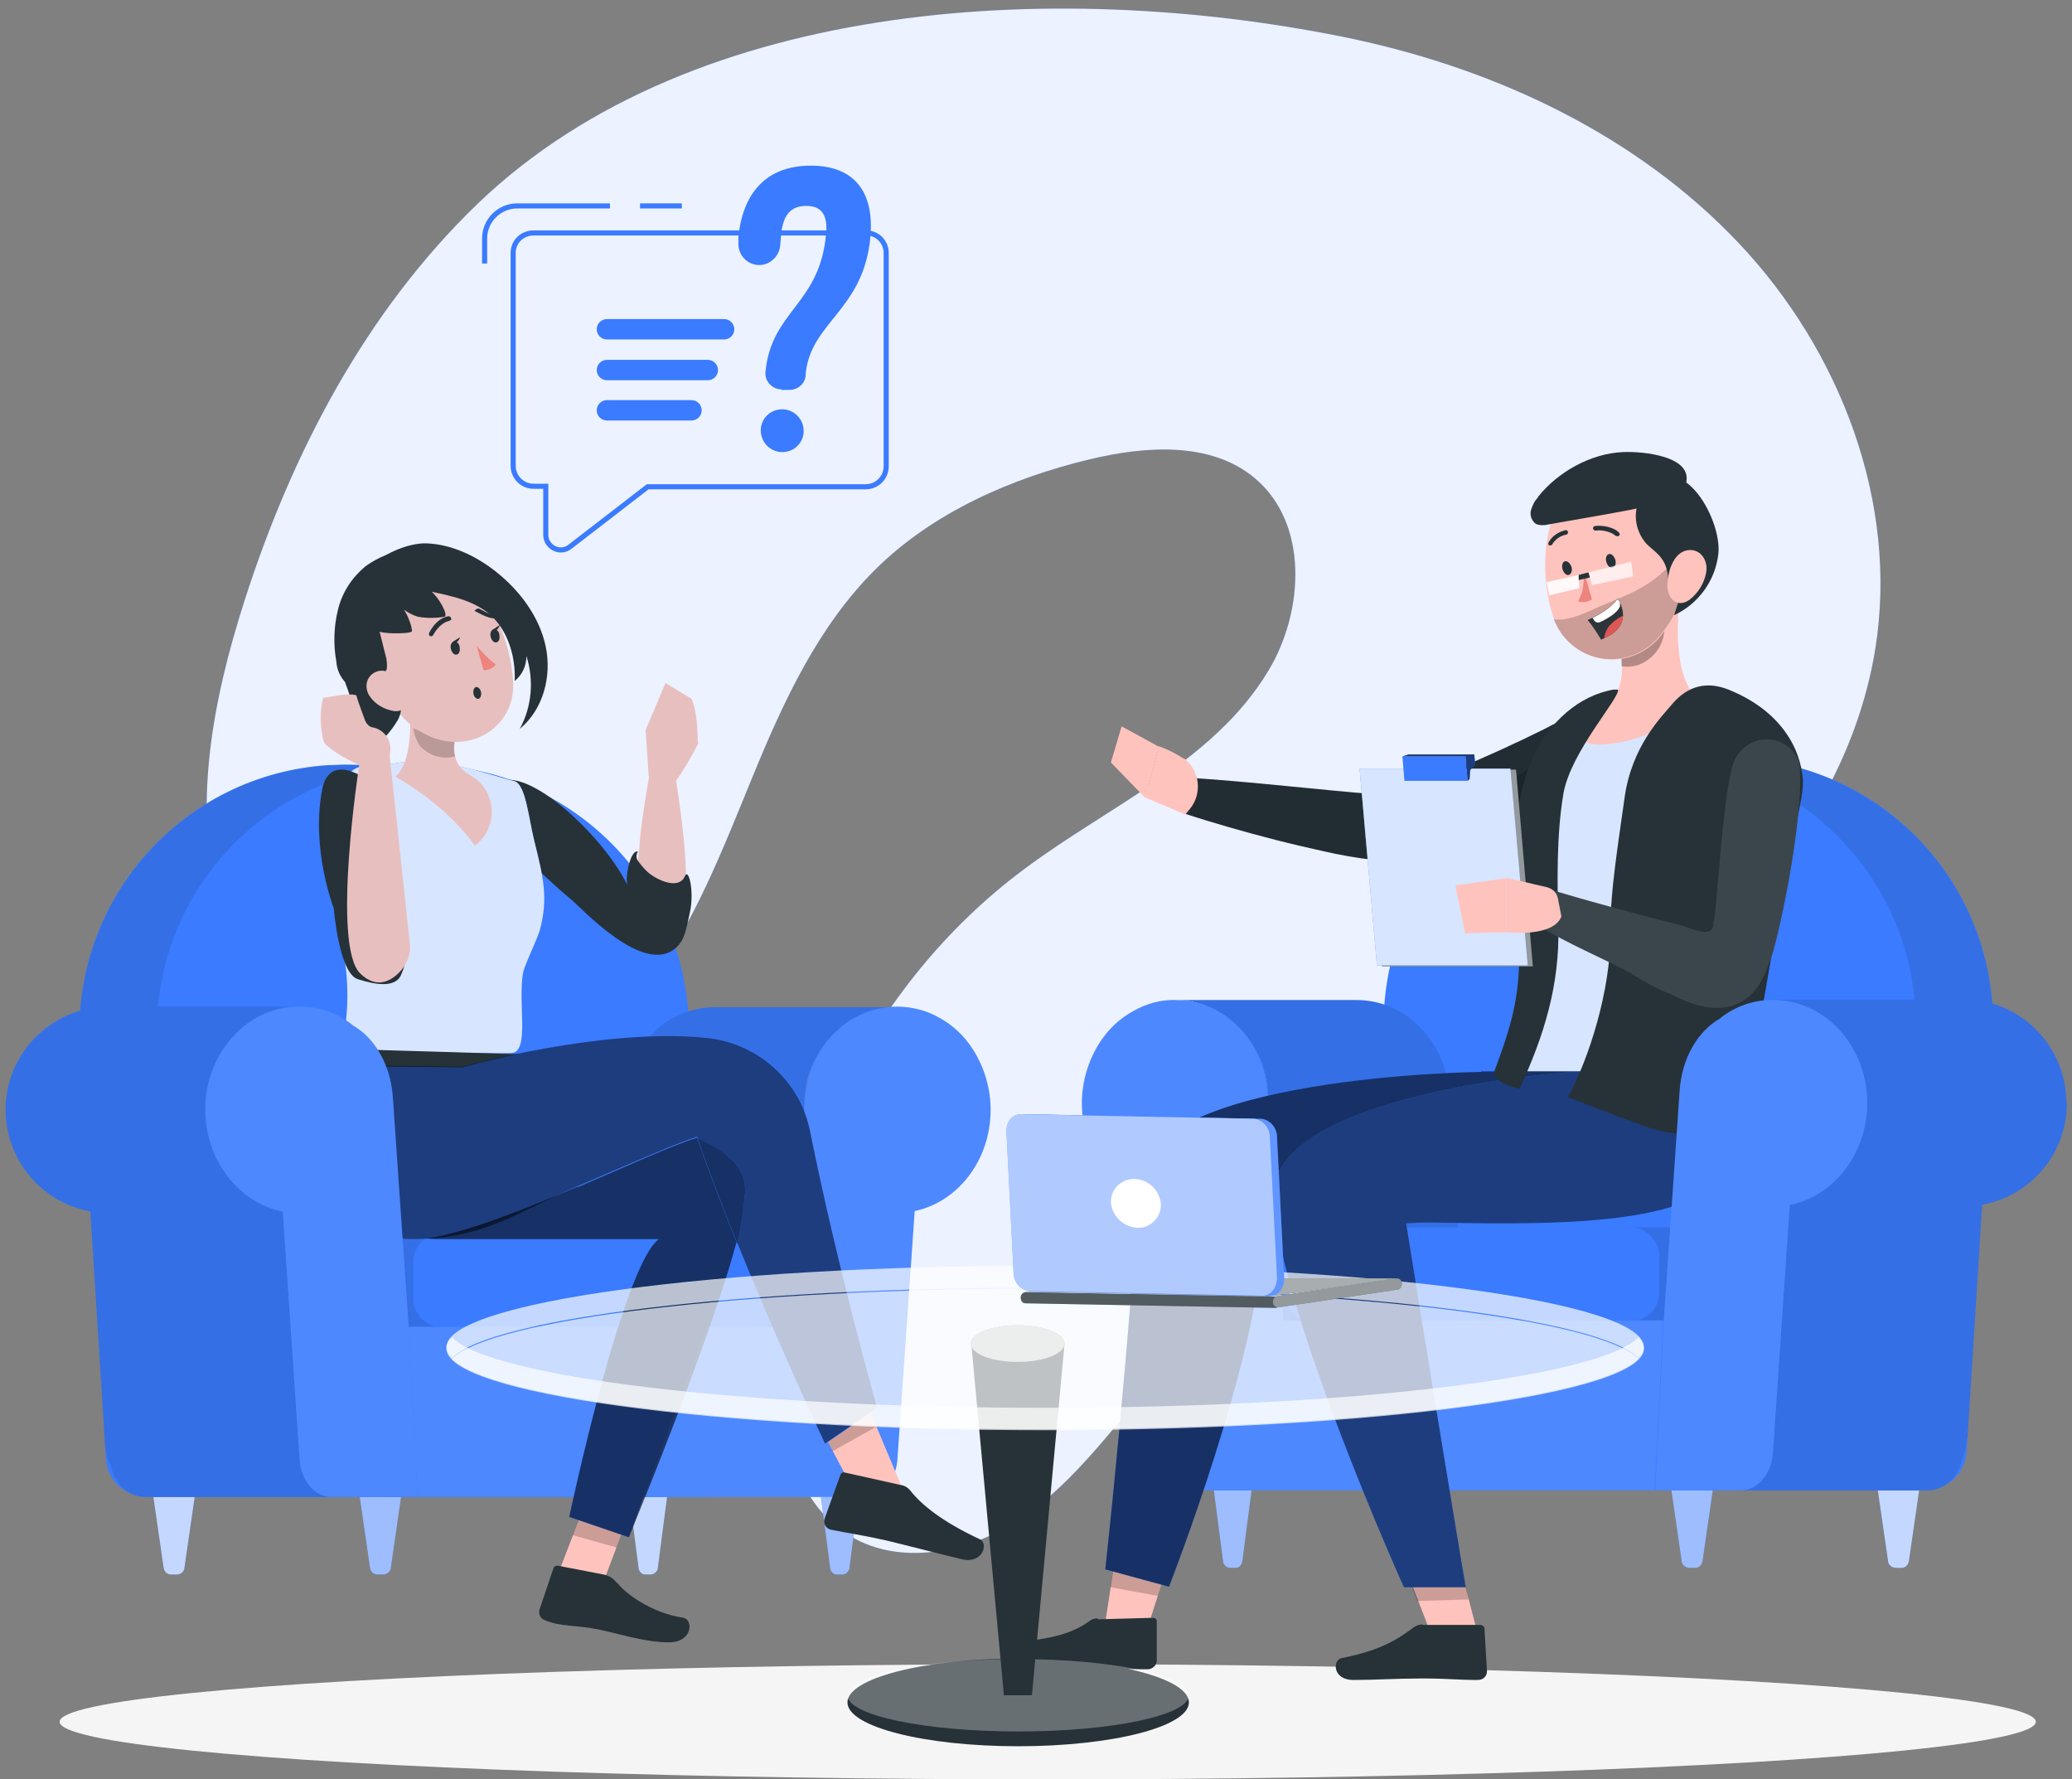 <?xml version="1.0" encoding="UTF-8"?>
<svg xmlns="http://www.w3.org/2000/svg" version="1.1" viewBox="0 0 406.6 349.1">
  <rect x="0" y="0" width="406.6" height="349.1" fill="#808080" stroke="none"/>
  <defs>
    <style>
      .cls-1 {
        fill: #e8bfbf;
      }

      .cls-2, .cls-3, .cls-4, .cls-5, .cls-6, .cls-7, .cls-8, .cls-9, .cls-10, .cls-11, .cls-12, .cls-13, .cls-14 {
        isolation: isolate;
      }

      .cls-2, .cls-11 {
        opacity: .3;
      }

      .cls-3, .cls-15, .cls-10 {
        opacity: .1;
      }

      .cls-4, .cls-14 {
        opacity: .5;
      }

      .cls-5, .cls-13 {
        opacity: .6;
      }

      .cls-6, .cls-16, .cls-12 {
        opacity: .2;
      }

      .cls-17 {
        fill: #ed847e;
      }

      .cls-18 {
        fill: none;
        stroke: #3a7bff;
        stroke-miterlimit: 10;
      }

      .cls-19 {
        fill: #263238;
      }

      .cls-20, .cls-7, .cls-8, .cls-9, .cls-10, .cls-11, .cls-12, .cls-13, .cls-14 {
        fill: #fff;
      }

      .cls-21 {
        fill: #3a7bff;
      }

      .cls-22 {
        fill: #ffc3bd;
      }

      .cls-23, .cls-9 {
        opacity: .8;
      }

      .cls-24 {
        fill: #f5f5f5;
      }

      .cls-25 {
        fill: #de5753;
      }

      .cls-26 {
        fill: #2e353a;
      }

      .cls-7 {
        opacity: .7;
      }

      .cls-8 {
        opacity: .9;
      }
    </style>
  </defs>
  <!-- Generator: Adobe Illustrator 28.6.0, SVG Export Plug-In . SVG Version: 1.2.0 Build 709)  -->
  <g>
    <g id="Layer_1">
      <g id="freepik--background-simple--inject-143">
        <path class="cls-21" d="M93.7,40c-21.9,21.1-36.4,48.8-45.7,77.8-6.3,19.6-10.4,40.9-4.8,60.8s22.9,37.6,43.5,37.8c15.8.2,30.2-9.7,39.8-22.2s15.3-27.5,21.3-42.1,12.8-29.3,24-40.4,26.6-17.9,42.1-21.6c10.9-2.6,23.6-3.5,32.2,3.6,10.7,8.8,9.9,26.1,2.8,37.9-10.7,17.8-31.3,26.5-47.9,38.9-30.4,22.6-48.9,60.5-48.2,98.4.2,11.9,3.1,25.1,13,31.8,10.3,7,24.7,4,35-3.1s17.5-17.5,25.8-26.8c23-25.5,54.1-42.1,81.9-62.4s54-47.1,59.5-81.1c4.6-28.6-6.8-58.4-26.7-79.5s-47.2-34-75.5-40.1C210.4-4,136.7-1.3,93.7,40Z"/>
        <path class="cls-8" d="M93.7,40c-21.9,21.1-36.4,48.8-45.7,77.8-6.3,19.6-10.4,40.9-4.8,60.8s22.9,37.6,43.5,37.8c15.8.2,30.2-9.7,39.8-22.2s15.3-27.5,21.3-42.1,12.8-29.3,24-40.4,26.6-17.9,42.1-21.6c10.9-2.6,23.6-3.5,32.2,3.6,10.7,8.8,9.9,26.1,2.8,37.9-10.7,17.8-31.3,26.5-47.9,38.9-30.4,22.6-48.9,60.5-48.2,98.4.2,11.9,3.1,25.1,13,31.8,10.3,7,24.7,4,35-3.1s17.5-17.5,25.8-26.8c23-25.5,54.1-42.1,81.9-62.4s54-47.1,59.5-81.1c4.6-28.6-6.8-58.4-26.7-79.5s-47.2-34-75.5-40.1C210.4-4,136.7-1.3,93.7,40Z"/>
      </g>
      <g id="freepik--Shadow--inject-143">
        <ellipse id="freepik--path--inject-143" class="cls-24" cx="205.6" cy="337.8" rx="193.9" ry="11.3"/>
      </g>
      <g id="freepik--character-2--inject-143">
        <path class="cls-21" d="M385.9,285l5.1-80.9c1.8-28.8-20-53.5-48.8-55.3-1.1,0-2.2-.1-3.3-.1h0c-27.7,0-50.5,21.6-52.1,49.2l-5.3,94.4h96.5c4.2,0,7.6-3.2,7.9-7.4Z"/>
        <path class="cls-3" d="M386.1,282.1l4.9-77.9c1.8-28.8-20-53.5-48.8-55.3-1.1,0-2.2-.1-3.3-.1h0c-27.7,0-50.5,21.6-52.1,49.2l-5.3,94.4h93.6c5.8,0,10.6-4.5,10.9-10.3Z"/>
        <path class="cls-21" d="M370.3,292.4l5.5-88.2c1.8-28.8-20.1-53.5-48.8-55.3-1.1,0-2.2-.1-3.3-.1h0c-27.7,0-50.5,21.6-52.1,49.2l-5.3,94.4h103.9Z"/>
        <path class="cls-21" d="M371.9,307.6h1.3c.7,0,1.3-.6,1.4-1.4l2-13.8h-8.1l2,13.8c0,.7.6,1.3,1.4,1.4Z"/>
        <path class="cls-7" d="M371.9,307.6h1.3c.7,0,1.3-.6,1.4-1.4l2-13.8h-8.1l2,13.8c0,.7.6,1.3,1.4,1.4Z"/>
        <path class="cls-21" d="M241.3,307.6h1.2c.7,0,1.2-.6,1.3-1.4l1.8-13.8h-7.4l1.8,13.8c0,.7.6,1.3,1.3,1.4Z"/>
        <path class="cls-14" d="M241.3,307.6h1.2c.7,0,1.2-.6,1.3-1.4l1.8-13.8h-7.4l1.8,13.8c0,.7.6,1.3,1.3,1.4Z"/>
        <path class="cls-21" d="M278.9,307.6h1.2c.7,0,1.2-.6,1.3-1.4l1.8-13.8h-7.4l1.8,13.8c0,.7.6,1.3,1.3,1.4Z"/>
        <path class="cls-7" d="M278.9,307.6h1.2c.7,0,1.2-.6,1.3-1.4l1.8-13.8h-7.4l1.8,13.8c0,.7.6,1.3,1.3,1.4Z"/>
        <path class="cls-21" d="M331.4,307.6h1.3c.7,0,1.3-.6,1.4-1.4l2-13.8h-8.1l2,13.8c0,.7.6,1.3,1.4,1.4Z"/>
        <path class="cls-14" d="M331.4,307.6h1.3c.7,0,1.3-.6,1.4-1.4l2-13.8h-8.1l2,13.8c0,.7.6,1.3,1.4,1.4Z"/>
        <path class="cls-21" d="M287.4,259.1h-35.6l-2.4-34.3-.5-7.4h0l-.2-3.4c0-.9-.2-1.8-.4-2.6,0-.2,0-.4-.1-.6,0-.1,0-.3-.1-.4-1-3.5-2.8-6.7-5.4-9.2-3-2.9-6.9-4.7-11.1-5h34.6c4.5,0,8.9,1.8,12.1,5,2.6,2.5,4.5,5.7,5.4,9.2,0,.1,0,.3.1.4.2,1.1.4,2.2.5,3.2l.2,3.4h0l2.9,41.6Z"/>
        <path class="cls-3" d="M287.4,259.1h-35.6l-2.4-34.3-.5-7.4h0l-.2-3.4c0-.9-.2-1.8-.4-2.6,0-.2,0-.4-.1-.6,0-.1,0-.3-.1-.4-1-3.5-2.8-6.7-5.4-9.2-3-2.9-6.9-4.7-11.1-5h34.6c4.5,0,8.9,1.8,12.1,5,2.6,2.5,4.5,5.7,5.4,9.2,0,.1,0,.3.1.4.2,1.1.4,2.2.5,3.2l.2,3.4h0l2.9,41.6Z"/>
        <g class="cls-15">
          <path d="M315.6,240.8h14.3c3.5,0,6.3,2.2,6.3,4.9v8.4c0,2.7-2.8,4.9-6.3,4.9h-14.3v-18.3Z"/>
        </g>
        <rect class="cls-21" x="251.9" y="240.8" width="73.7" height="18.3" rx="5.4" ry="5.4"/>
        <path class="cls-21" d="M405.6,216.4c0,9.9-7.1,18.3-16.8,20l-3.6,48.7c-.3,4.1-3.3,7.3-6.9,7.3h-39.2c3.6,0,6.6-3.2,6.9-7.3l2-26,1.7-22.8c6.2-1.1,11.6-5,14.5-10.7.2-.4.4-.7.5-1.1,1.2-2.6,1.7-5.4,1.7-8.2,0-1.4-.1-2.8-.4-4.1-.1-.5-.2-1.1-.4-1.6-.7-2.4-1.9-4.6-3.4-6.6h0c-3.8-5-9.8-7.9-16.1-7.9h39.2c3.1,0,6.2.7,9,2.1,2.7,1.4,5.1,3.3,7,5.8h0c2.7,3.5,4.2,7.9,4.2,12.4Z"/>
        <path class="cls-3" d="M405.6,216.4c0,9.9-7.1,18.3-16.8,20l-3.6,48.7c-.3,4.1-3.3,7.3-6.9,7.3h-39.2c3.6,0,6.6-3.2,6.9-7.3l2-26,1.7-22.8c6.2-1.1,11.6-5,14.5-10.7.2-.4.4-.7.5-1.1,1.2-2.6,1.7-5.4,1.7-8.2,0-1.4-.1-2.8-.4-4.1-.1-.5-.2-1.1-.4-1.6-.7-2.4-1.9-4.6-3.4-6.6h0c-3.8-5-9.8-7.9-16.1-7.9h39.2c3.1,0,6.2.7,9,2.1,2.7,1.4,5.1,3.3,7,5.8h0c2.7,3.5,4.2,7.9,4.2,12.4Z"/>
        <path class="cls-21" d="M366.4,216.4c0,10-6.6,18.3-15.2,20l-3.3,48.7c-.3,4.1-3,7.3-6.3,7.3h-104.7c-3.3,0-6-3.2-6.3-7.3l-3.4-48.8c-8.5-1.8-14.9-10-14.9-19.9,0-4.1,1.2-8.2,3.4-11.7,1.7-2.7,4-4.9,6.8-6.4,2.5-1.4,5.3-2.2,8.2-2.1,4.5,0,8.9,1.8,12.1,5,2.6,2.5,4.5,5.7,5.4,9.2,0,.1,0,.3.1.4.2,1.1.4,2.1.5,3.2l.2,3.4h0l2.9,41.7h74.6l3.1-45c.4-6.4,3.5-11.7,7.8-14.2,2.7-2.2,6-3.5,9.5-3.7.4,0,.7,0,1.1,0,2.8,0,5.5.7,8,2,0,0,.2,0,.2.1,2.5,1.4,4.7,3.4,6.4,5.8h0c2.5,3.6,3.8,7.9,3.8,12.3Z"/>
        <path class="cls-10" d="M324.8,292.4h-88c-3.3,0-6-3.2-6.3-7.3l-3.4-48.8c-8.5-1.8-14.9-10-14.9-19.9,0-4.1,1.2-8.2,3.4-11.7,1.7-2.7,4-4.9,6.8-6.4,2.5-1.4,5.3-2.2,8.2-2.1,4.5,0,8.9,1.8,12.1,5,2.6,2.5,4.5,5.7,5.4,9.2,0,.1,0,.3.1.4.2,1.1.4,2.1.5,3.2l.2,3.4h0l2.9,41.7h74.6l-1.7,33.3Z"/>
        <path class="cls-19" d="M313.4,153.8c-1.7,1-3.3,1.8-5,2.7s-3.3,1.6-5,2.4c-3.4,1.5-6.8,3-10.3,4.3-3.5,1.3-7.1,2.4-10.8,3.4-3.8,1-7.7,1.7-11.6,2.1h-.8c0,0-.4,0-.4,0-3.5-.4-6.7-1-9.8-1.7s-6.2-1.4-9.3-2.2-6.1-1.6-9.2-2.5-6.1-1.8-9.1-2.8l1.4-6.9c6.3.4,12.6,1,18.8,1.6l9.3.9c3.1.3,6.2.6,8.9.7h-1.2c3.1-.6,6.2-1.3,9.3-2.3,3.1-1,6.3-2.1,9.4-3.5s6.2-2.7,9.3-4.2c1.6-.7,3.1-1.5,4.6-2.2s3.1-1.6,4.5-2.3l7,12.5Z"/>
        <path class="cls-3" d="M313.4,153.8c-1.7,1-3.3,1.8-5,2.7s-3.3,1.6-5,2.4c-3.4,1.5-6.8,3-10.3,4.3-3.5,1.3-7.1,2.4-10.8,3.4-3.8,1-7.7,1.7-11.6,2.1h-.8c0,0-.4,0-.4,0-3.5-.4-6.7-1-9.8-1.7s-6.2-1.4-9.3-2.2-6.1-1.6-9.2-2.5-6.1-1.8-9.1-2.8l1.4-6.9c6.3.4,12.6,1,18.8,1.6l9.3.9c3.1.3,6.2.6,8.9.7h-1.2c3.1-.6,6.2-1.3,9.3-2.3,3.1-1,6.3-2.1,9.4-3.5s6.2-2.7,9.3-4.2c1.6-.7,3.1-1.5,4.6-2.2s3.1-1.6,4.5-2.3l7,12.5Z"/>
        <path class="cls-22" d="M232.2,148.8c-1.5-1-3.1-1.8-4.8-2.4l-2.6,10.1,7.8,3.3.9-1.1c2.4-2.9,2-7.3-.9-9.7,0,0-.2-.2-.3-.2Z"/>
        <polygon class="cls-22" points="224.8 156.6 227.4 146.5 220.1 142.5 218 149.6 224.8 156.6"/>
        <path class="cls-6" d="M289,164.1h.4c3.8-.4,15-2.3,23.2-10.3-1.2-2.3-2.9-4.1-4.9-4.6-5.6-1.1-12.5,2.9-18.7,14.9Z"/>
        <path class="cls-21" d="M295.6,216.4c9.6-25.9,3.3-49.7,4.5-62.8.6-6.7,5.6-12.1,12.1-13.4,6.5-1.3,14.6-2.7,22.3-3.7,8.3-1.1,15.9,4.6,17,12.9.1.8.2,1.5.1,2.3-.7,39-13.2,64.8-13.2,64.8h-20.2c0,0-22.7,0-22.7,0Z"/>
        <path class="cls-9" d="M295.6,216.4c9.6-25.9,3.3-49.7,4.5-62.8.6-6.7,5.6-12.1,12.1-13.4,6.5-1.3,14.6-2.7,22.3-3.7,8.3-1.1,15.9,4.6,17,12.9.1.8.2,1.5.1,2.3-.7,39-13.2,64.8-13.2,64.8h-20.2c0,0-22.7,0-22.7,0Z"/>
        <g id="freepik--character-2--inject-102--inject-143">
          <polygon class="cls-22" points="219 304.7 216.4 321.5 224.5 321.5 229.9 304.7 219 304.7"/>
          <path class="cls-19" d="M215.4,317.7l10.9-.3c.3,0,.6.2.7.5,0,0,0,0,0,0v8c-.1.9-.9,1.6-1.8,1.6-3.8,0-5.6-.1-10.4,0-5.1,0-10.2-.4-15.2-1-3.9-.7-2.8-4.3-1.1-4.4,7.9-.3,12.3-1.9,15.2-4,.5-.4,1.1-.6,1.7-.6Z"/>
          <polygon class="cls-6" points="217.9 311.4 219 304.7 229.9 304.7 227.2 313.1 217.9 311.4"/>
          <path class="cls-21" d="M290.6,210.3s-66.1.7-67.2,21.6c-1.5,30.1-6.5,76-6.5,76l12.5,3.4s17.8-45.5,18.5-69.1c18.6-3.7,66.4,0,72.1-12.2,2.7-6.2,3.5-13.1,2.1-19.8h-31.4Z"/>
          <path class="cls-5" d="M290.6,210.3s-66.1.7-67.2,21.6c-1.5,30.1-6.5,76-6.5,76l12.5,3.4s17.8-45.5,18.5-69.1c18.6-3.7,66.4,0,72.1-12.2,2.7-6.2,3.5-13.1,2.1-19.8h-31.4Z"/>
          <polygon class="cls-22" points="277.2 311.2 281.6 322.6 290.5 322.6 287.4 310.6 277.2 311.2"/>
          <polygon class="cls-6" points="288.2 313.8 286.5 305 275.2 306.4 278.1 314.1 288.2 313.8"/>
          <path class="cls-19" d="M279.1,318.8h11.4c.4,0,.7.3.8.6h0l.5,8.5c0,1-.8,1.7-1.8,1.7-4,0-5.9-.3-10.9-.3s-9.3.3-13.5.3-4.1-4-2.3-4.3c8.1-1.6,11.2-3.9,14.1-6,.5-.4,1.1-.6,1.8-.6Z"/>
          <path class="cls-21" d="M308.4,210.3s-60,4.1-58.5,25c1.6,22.9,25.6,76.1,25.6,76.1h12.1s-8-48.2-11.7-71.6c16.9,0,56.1,2.5,61.8-9.7,2.7-6.2,3.5-13.1,2.1-19.8h-31.4Z"/>
          <path class="cls-4" d="M308.4,210.3s-60,4.1-58.5,25c1.6,22.9,25.6,76.1,25.6,76.1h12.1s-8-48.2-11.7-71.6c16.9,0,56.1,2.5,61.8-9.7,2.7-6.2,3.5-13.1,2.1-19.8h-31.4Z"/>
        </g>
        <path class="cls-22" d="M317.5,125.5c1.4,5.3,1.8,12-5.6,14.8-2.1,3.3-3.1,6.8,4.9,5.5,6.3-.8,12.1-4.1,16.1-9.1-4.8-4.2-3.9-17-2.7-24.2l-12.6,13Z"/>
        <path class="cls-19" d="M316.6,135.3c-6.9,1.2-12.5,6.5-15.5,12.7s-3.8,13.4-3.7,20.3.9,13.9.7,20.8c-.2,8-2.1,13.7-4.9,21.2,0,1.8,2.7,2.8,5,3.3,4.8-10.4,7.9-20.4,7.6-31.9-.2-8.3-.4-17.8,1-26s11.2-18.9,10.7-20.4h-.9Z"/>
        <path class="cls-2" d="M323.3,129.5c-1.5,1.1-3.3,1.5-5.1,1.2,0-1.3,0-2.6-.3-3.9l8.3-6.8c.2.9.3,1.8.4,2.7.2,2.7-1.1,5.3-3.3,6.8Z"/>
        <path class="cls-22" d="M310.9,94c-8.8,4.9-8.8,18.9-6.1,27,2.1,6.4,8.9,9.9,15.3,7.8,2.4-.8,4.5-2.3,6-4.3,4.3-5.4,3.7-10.9,3.5-20.3s-9.8-15.2-18.5-10.3Z"/>
        <path class="cls-6" d="M313.7,119.1c-2.8,1.2-5.9,2.8-8.8,2.4,2.4,6.3,9.4,9.4,15.6,7,2.1-.8,4-2.2,5.4-4,3.5-4.4,4.6-7.4,3.6-15.5-5.5,6.4-9.8,7.5-15.9,10.1Z"/>
        <path class="cls-19" d="M322.2,97.1c-1.9,3-1.5,6.9.9,9.6.8.8,1.8,1.5,2.5,2.3,1.2,1.3,1.8,3.1,1.7,4.9.4-2.4,2.4-4.1,4.8-4.2-1.2,3.7-2.4,7.3-3.6,11,4.8-2.2,8.1-6.8,8.7-12,.8-7.1-8-22.3-15-11.5Z"/>
        <path class="cls-19" d="M301.8,97.6c-.7.7-1.1,1.6-1.4,2.6-.2,1,.2,2,1,2.6.8.3,1.6.3,2.4.1l8-1.4c4.6-.8,9.2-1.6,13.7-2.7,2-.5,4.3-1.2,5.1-3.2,2.6-6.2-8.5-7.1-12.2-6.9-6.3.3-12.7,3.9-16.6,8.8Z"/>
        <path class="cls-22" d="M330.9,108c-2.6.6-3.7,4.4-3.7,6.8,0,2.8,2,4.5,4.3,2.9,1.7-1.3,2.9-3.2,3.3-5.3.5-2.6-1.3-5-3.9-4.4Z"/>
        <path class="cls-17" d="M312.4,117.6c-.8.5-1.8.7-2.7.4,1-2.3.9-1.8,1.2-5.6l1.5,5.2Z"/>
        <path class="cls-19" d="M317,105.1c-.8-.8-2.8-1.2-3.9-1h0c-.2,0-.4-.1-.5-.4,0-.2.1-.5.4-.5,1.4-.2,3.7.2,4.7,1.3h0c.2.2.2.5,0,.6,0,0-.1.1-.2.1-.2,0-.3,0-.5-.1Z"/>
        <path class="cls-19" d="M304,107h0c-.2-.1-.2-.4-.1-.6.7-1.3,2-2.1,3.4-2.4h0c.2,0,.4.2.4.4,0,0,0,0,0,0,0,.3-.2.5-.4.5-1.1.2-2.1.9-2.7,1.9,0,.1-.2.2-.4.2,0,0-.2,0-.2,0Z"/>
        <path class="cls-26" d="M311.6,121.7c1,1.2,1.8,2.5,2.6,3.8l.6-.3c2.8-1.2,3.6-2.9,3.7-4.4,0-1.2-.4-2.4-1.1-3.4-1,1.7-3.5,3.1-4.9,3.8-.6.3-.9.4-.9.4Z"/>
        <path class="cls-20" d="M312.5,121.2l.4.6c.2.3.6.4,1,.3,2.1-1,3.5-2,4-3.1,0-.2,0-.5,0-.7-.1-.3-.3-.5-.5-.8-1.1,1.7-3.6,3.1-5,3.8Z"/>
        <path class="cls-25" d="M314.8,125.2c2.8-1.2,3.6-2.9,3.7-4.4-1.1.5-2,1.2-2.8,2.1-.5.7-.8,1.5-.9,2.3Z"/>
        <path class="cls-19" d="M307.2,110.1c-.5,0-.8.8-.6,1.5s.7,1.3,1.2,1.2.8-.8.6-1.5-.7-1.2-1.2-1.2Z"/>
        <path class="cls-19" d="M315.8,108.7c-.5,0-.8.8-.6,1.5s.7,1.3,1.2,1.2.8-.8.6-1.5-.7-1.3-1.2-1.2Z"/>
        <polygon class="cls-8" points="303.5 114.2 309.8 112.8 309.9 115.4 304 116.8 303.5 114.2"/>
        <g class="cls-23">
          <polygon class="cls-8" points="311.7 112.3 312.4 114.8 320.5 113.1 320.1 110.2 311.7 112.3"/>
        </g>
        <polygon class="cls-19" points="309.8 113.8 309.8 112.8 311.7 112.3 312 113.3 309.8 113.8"/>
        <path class="cls-19" d="M307.5,215.2s11.4,4.4,14,5.3c3,1.2,6.2,1.9,9.4,2.1,3.3.2,6.5-1,8.9-3.3,2.7-2.9,3.6-7.3,4.3-11.4,2.1-12.1,4.2-24.3,6.3-36.4,1-6,3.6-15,3.4-18.4-.4-6.3-4.4-13.7-14.6-17.8-4-1.6-7.9-1-11.2,3-2,2.4-7.8,8.1-9.2,18.2-1.1,8.1-2.9,18.6-2.8,26.8.1,10.8-4.2,24.5-8.3,31.9Z"/>
        <path class="cls-19" d="M353.1,149.8c1.2,10.5-4.7,37.1-5.8,38.7-4.8,15.4-17.9,7.1-19.8,6.4-3.3-1.2-6.7-3.6-9.8-5.2-6.1-3-11.9-5.5-17.6-9.2l3.2-6.3c6.2,2.1,23.9,6.7,26.8,7.4,1.3.3,6.2,2.9,6.1-.5.7-1.1,1.6-23.1,3.8-30.9.2-.9.7-1.7,1.2-2.4l.2-.2c2.3-2.9,6.6-3.4,9.5-1.1,1.1.9,1.9,2,2.3,3.4h0Z"/>
        <path class="cls-10" d="M353.1,149.8c1.2,10.5-4.7,37.1-5.8,38.7-4.8,15.4-17.9,7.1-19.8,6.4-3.3-1.2-6.7-3.6-9.8-5.2-6.1-3-11.9-5.5-17.6-9.2l3.2-6.3c6.2,2.1,23.9,6.7,26.8,7.4,1.3.3,6.2,2.9,6.1-.5.7-1.1,1.6-23.1,3.8-30.9.2-.9.7-1.7,1.2-2.4l.2-.2c2.3-2.9,6.6-3.4,9.5-1.1,1.1.9,1.9,2,2.3,3.4h0Z"/>
        <polygon class="cls-19" points="300.8 189.6 271.2 189.6 267.9 151 297.5 151 300.8 189.6"/>
        <polygon class="cls-14" points="300.8 189.6 271.2 189.6 267.9 151 297.5 151 300.8 189.6"/>
        <polygon class="cls-21" points="299.8 189.4 270.2 189.4 266.8 150.8 296.4 150.8 299.8 189.4"/>
        <polygon class="cls-9" points="299.8 189.4 270.2 189.4 266.8 150.8 296.4 150.8 299.8 189.4"/>
        <polygon class="cls-21" points="288 153.2 275.6 153.2 275.2 148.4 287.6 148.4 288 153.2"/>
        <polygon class="cls-21" points="275.2 148.4 276.4 148 289.3 148 289.5 150 288.5 151.1 288.4 152.8 288 153.2 287.6 148.4 275.2 148.4"/>
        <polygon class="cls-4" points="275.2 148.4 276.4 148 289.3 148 289.5 150 288.5 151.1 288.4 152.8 288 153.2 287.6 148.4 275.2 148.4"/>
        <path class="cls-22" d="M305.7,176.2l.7,3.6c-1.6,4.2-10.8,3.1-10.8,3.1v-10.7l8.1,1.9c1,.3,1.8,1.1,2,2.1Z"/>
        <polygon class="cls-22" points="295.6 172.3 295.6 182.9 287.5 183.1 285.6 173.7 295.6 172.3"/>
        <path class="cls-21" d="M326.5,259.1l3.1-45c.4-6.4,3.5-11.7,7.8-14.2,2.7-2.2,6-3.5,9.5-3.7.4,0,.7,0,1.1,0,2.8,0,5.5.7,8,2,0,0,.2,0,.2.1,2.5,1.4,4.7,3.4,6.4,5.8h0c2.5,3.6,3.8,7.9,3.8,12.3,0,10-6.6,18.3-15.2,20l-3.3,48.7c-.3,4.1-3,7.3-6.3,7.3h-16.8l1.7-33.3Z"/>
        <path class="cls-10" d="M326.5,259.1l3.1-45c.4-6.4,3.5-11.7,7.8-14.2,2.7-2.2,6-3.5,9.5-3.7.4,0,.7,0,1.1,0,2.8,0,5.5.7,8,2,0,0,.2,0,.2.1,2.5,1.4,4.7,3.4,6.4,5.8h0c2.5,3.6,3.8,7.9,3.8,12.3,0,10-6.6,18.3-15.2,20l-3.3,48.7c-.3,4.1-3,7.3-6.3,7.3h-16.8l1.7-33.3Z"/>
      </g>
      <g id="freepik--text-balloon--inject-143">
        <path class="cls-18" d="M173.9,49.7v41.8c0,2.2-1.8,4-4,4h-42.8l-15.3,11.8c-1.3,1-3.1.7-4.1-.6-.4-.5-.6-1.1-.6-1.8v-9.5h-2.4c-2.2,0-4-1.8-4-4v-41.8c0-2.2,1.8-3.9,4-3.9,0,0,0,0,0,0h65.3c2.2,0,3.9,1.8,3.9,3.9h0Z"/>
        <rect class="cls-21" x="125.6" y="39.9" width="8.2" height="1"/>
        <path class="cls-21" d="M95.6,51.7h-1v-4.9c0-3.8,3.1-6.9,6.9-6.9h18.2v1h-18.2c-3.2,0-5.9,2.6-5.9,5.9v4.9Z"/>
        <path class="cls-21" d="M153.4,76.4c-1.7,0-3.2-1.4-3.2-3.1,0,0,0-.2,0-.2h0c1.1-12.2,10.7-13.3,11.9-27.2.4-4-1.1-5.5-3.9-5.5s-4.5,1.5-4.9,5.5l-.2,2.3c-.2,2.1-2,3.8-4.1,3.8h0c-2.3,0-4.1-1.9-4.1-4.1,0-.1,0-.2,0-.4v-1c.9-8.9,5.7-14,14.2-14s12.5,5.1,11.7,14c-1.3,14.4-11.8,16.7-12.7,26.9,0,0,0,.1,0,.1,0,1.7-1.5,3-3.2,3h-1.6ZM157.7,84.9h0c-.2,2.2-2,3.8-4.2,3.8h0c-2.3,0-4.2-1.9-4.2-4.2,0-.1,0-.3,0-.4h0c.2-2.2,2-3.8,4.2-3.8h0c2.3,0,4.2,1.9,4.2,4.2,0,.1,0,.2,0,.3Z"/>
        <path class="cls-21" d="M142.1,66.6h-23c-1.1,0-2-.9-2-2s.9-2,2-2h23c1.1,0,2,.9,2,2s-.9,2-2,2Z"/>
        <path class="cls-21" d="M138.9,74.6h-19.8c-1.1,0-2-.9-2-2s.9-2,2-2h19.8c1.1,0,2,.9,2,2s-.9,2-2,2h0Z"/>
        <path class="cls-21" d="M135.7,82.5h-16.6c-1.1,0-2-.9-2-2s.9-2,2-2h16.6c1.1,0,2,.9,2,2s-.9,2-2,2Z"/>
      </g>
      <g id="freepik--character-1--inject-143">
        <path class="cls-21" d="M88.7,245.6h-14.6c-3.6,0-6.4,2.2-6.4,5v8.6c0,2.8,2.9,5,6.4,5h14.6v-18.6Z"/>
        <path class="cls-21" d="M20.8,286.3l-5.1-80.9c-1.8-28.7,20-53.5,48.8-55.3,1.1,0,2.2-.1,3.3-.1h0c27.7,0,50.5,21.6,52.1,49.2l5.3,94.4H28.6c-4.1,0-7.6-3.2-7.8-7.4Z"/>
        <path class="cls-3" d="M20.6,283.4l-4.9-77.9c-1.8-28.7,20-53.5,48.8-55.3,1.1,0,2.2-.1,3.3-.1h0c27.7,0,50.5,21.6,52.1,49.2l5.3,94.4H31.6c-5.8,0-10.6-4.5-11-10.3Z"/>
        <path class="cls-21" d="M36.4,293.7l-5.5-88.2c-1.8-28.7,20-53.5,48.8-55.3,1.1,0,2.2-.1,3.3-.1h0c27.7,0,50.5,21.6,52.1,49.2l5.3,94.4H36.4Z"/>
        <path class="cls-21" d="M34.8,308.9h-1.3c-.7,0-1.3-.6-1.4-1.4l-2-13.8h8.1l-2,13.8c0,.7-.6,1.3-1.3,1.4Z"/>
        <path class="cls-7" d="M34.8,308.9h-1.3c-.7,0-1.3-.6-1.4-1.4l-2-13.8h8.1l-2,13.8c0,.7-.6,1.3-1.3,1.4Z"/>
        <path class="cls-21" d="M165.4,308.9h-1.2c-.7,0-1.3-.7-1.3-1.4l-1.8-13.8h7.4l-1.8,13.8c0,.7-.6,1.3-1.3,1.4Z"/>
        <path class="cls-14" d="M165.4,308.9h-1.2c-.7,0-1.3-.7-1.3-1.4l-1.8-13.8h7.4l-1.8,13.8c0,.7-.6,1.3-1.3,1.4Z"/>
        <path class="cls-21" d="M127.8,308.9h-1.2c-.7,0-1.3-.7-1.3-1.4l-1.8-13.8h7.4l-1.8,13.8c0,.7-.6,1.3-1.3,1.4Z"/>
        <path class="cls-7" d="M127.8,308.9h-1.2c-.7,0-1.3-.7-1.3-1.4l-1.8-13.8h7.4l-1.8,13.8c0,.7-.6,1.3-1.3,1.4Z"/>
        <path class="cls-21" d="M75.3,308.9h-1.3c-.7,0-1.3-.6-1.4-1.4l-2-13.8h8.1l-2,13.8c0,.7-.6,1.3-1.3,1.4Z"/>
        <path class="cls-14" d="M75.3,308.9h-1.3c-.7,0-1.3-.6-1.4-1.4l-2-13.8h8.1l-2,13.8c0,.7-.6,1.3-1.3,1.4Z"/>
        <path class="cls-21" d="M119.3,260.4h35.6l2.3-34.2.5-7.4h0l.2-3.4c0-.9.2-1.8.3-2.6,0-.2,0-.4.1-.6,0-.1,0-.3.1-.4,1-3.5,2.8-6.7,5.4-9.2,3-2.9,6.9-4.7,11.1-5h-34.6c-4.5,0-8.9,1.8-12.1,5-2.6,2.5-4.5,5.7-5.4,9.2,0,.1,0,.3-.1.4-.2,1.1-.4,2.1-.5,3.2l-.2,3.4h0l-2.8,41.6Z"/>
        <path class="cls-3" d="M119.3,260.4h35.6l2.3-34.2.5-7.4h0l.2-3.4c0-.9.2-1.8.3-2.6,0-.2,0-.4.1-.6,0-.1,0-.3.1-.4,1-3.5,2.8-6.7,5.4-9.2,3-2.9,6.9-4.7,11.1-5h-34.6c-4.5,0-8.9,1.8-12.1,5-2.6,2.5-4.5,5.7-5.4,9.2,0,.1,0,.3-.1.4-.2,1.1-.4,2.1-.5,3.2l-.2,3.4h0l-2.8,41.6Z"/>
        <g class="cls-15">
          <path d="M91.1,242.1h-14.3c-3.5,0-6.3,2.2-6.3,4.9v8.5c0,2.7,2.8,4.9,6.3,4.9h14.3v-18.3Z"/>
        </g>
        <rect class="cls-21" x="81.1" y="242.1" width="73.7" height="18.3" rx="5.4" ry="5.4"/>
        <path class="cls-21" d="M1.1,217.7c0,9.9,7.1,18.3,16.8,20l3.7,48.7c.3,4.1,3.3,7.3,6.9,7.3h39.2c-3.6,0-6.6-3.2-6.9-7.3l-2-26-1.7-22.7c-6.2-1.1-11.6-5-14.5-10.7-.2-.4-.4-.7-.5-1.1-1.2-2.6-1.8-5.4-1.8-8.2,0-1.4.1-2.8.4-4.1.1-.5.2-1.1.4-1.6.7-2.4,1.9-4.6,3.4-6.6h0c1.9-2.4,4.3-4.4,7-5.8,2.8-1.4,5.9-2.1,9-2.1H21.4c-2,0-4.1.3-6,.9-4,1.2-7.5,3.7-10.1,7h0c-2.7,3.5-4.2,7.9-4.2,12.3Z"/>
        <path class="cls-3" d="M1.1,217.7c0,9.9,7.1,18.3,16.8,20l3.7,48.7c.3,4.1,3.3,7.3,6.9,7.3h39.2c-3.6,0-6.6-3.2-6.9-7.3l-2-26-1.7-22.7c-6.2-1.1-11.6-5-14.5-10.7-.2-.4-.4-.7-.5-1.1-1.2-2.6-1.8-5.4-1.8-8.2,0-1.4.1-2.8.4-4.1.1-.5.2-1.1.4-1.6.7-2.4,1.9-4.6,3.4-6.6h0c1.9-2.4,4.3-4.4,7-5.8,2.8-1.4,5.9-2.1,9-2.1H21.4c-2,0-4.1.3-6,.9-4,1.2-7.5,3.7-10.1,7h0c-2.7,3.5-4.2,7.9-4.2,12.3Z"/>
        <path class="cls-21" d="M40.3,217.7c0,10,6.6,18.3,15.2,20l3.3,48.7c.3,4.1,3,7.3,6.3,7.3h104.7c3.3,0,6-3.2,6.3-7.3l3.4-48.8c8.5-1.8,14.9-10,14.9-19.9,0-4.1-1.2-8.2-3.4-11.7-1.7-2.7-4-4.9-6.8-6.4-2.5-1.4-5.3-2.1-8.2-2.1-4.5,0-8.9,1.8-12.1,5-2.6,2.5-4.5,5.7-5.4,9.2,0,.1,0,.3-.1.4-.2,1.1-.4,2.1-.5,3.2l-.2,3.4h0l-2.9,41.6h-74.6l-3.1-45c-.4-6.4-3.5-11.7-7.8-14.2-2.7-2.2-6-3.5-9.5-3.7h-1.1c-2.8,0-5.5.7-8,2,0,0-.2,0-.2.1-2.5,1.4-4.7,3.4-6.4,5.8h0c-2.5,3.6-3.8,7.9-3.8,12.3Z"/>
        <path class="cls-10" d="M81.9,293.7h88c3.3,0,6-3.2,6.3-7.3l3.4-48.8c8.5-1.8,14.9-10,14.9-19.9,0-4.1-1.2-8.2-3.4-11.7-1.7-2.7-4-4.9-6.8-6.4-2.5-1.4-5.3-2.1-8.2-2.1-4.5,0-8.9,1.8-12.1,5-2.6,2.5-4.5,5.7-5.4,9.2,0,.1,0,.3-.1.4-.2,1.1-.4,2.1-.5,3.2l-.2,3.4h0l-2.9,41.6h-74.7l1.7,33.4Z"/>
        <polygon class="cls-22" points="108.7 310.9 117.3 313.3 124.9 293.2 116.4 290.9 108.7 310.9"/>
        <path class="cls-19" d="M121.1,310.6c-.7-.9-1.6-1.5-2.7-1.7l-8.8-1.7c-.4-.1-.9.1-1,.5l-2.7,8c-.3.9.1,1.9,1.1,2.2,0,0,0,0,0,0h0c3.2,1.3,5.4.8,10.5,1.8,3.1.6,9.7,2.7,14.1,2.5s4.4-4.5,2.5-4.8c-6.5-1-11.5-4.9-13-6.9Z"/>
        <g class="cls-16">
          <polygon points="124.9 293.2 121 303.6 112.4 301.2 116.4 290.9 124.9 293.2"/>
        </g>
        <path class="cls-21" d="M96.4,217.1s51.4-.3,49.8,16.9c-1.1,11.6-6.7,23.8-11,35.6-6.3,17.1-11.8,32-11.8,32l-11.7-4s10.5-49.4,17.6-54.5h-43.4c-14.4,0-20.6-15.8-6.6-34.2,8.6,0,17.2,8.2,17.2,8.2Z"/>
        <path class="cls-5" d="M96.4,217.1s51.4-.3,49.8,16.9c.8,10.7-22.8,67.6-22.8,67.6l-11.7-4s10.5-49.4,17.6-54.5h-43.4c-14.4,0-20.6-15.8-6.6-34.2,8.6,0,17.2,8.2,17.2,8.2Z"/>
        <path class="cls-19" d="M132.7,185.9c-6.3,5.8-18.7-7.9-20.7-9.5-4.3-3.5-16.9-15.2-16.2-19.3,2-12,21.7,5,27.4,16.7l9.6,12.1Z"/>
        <path class="cls-21" d="M77.4,149.8c-3.2.7-6.6-.5-8.8,1.9s-3.2,5.6-3.5,8.9c-.3,4.5,0,9,.7,13.5.7,5.4,1.4,10.8,2.1,16.2.5,4.5.3,9-.5,13.4h0c-.2,1,.3,1.9,1.2,2.3,0,0,24.6.8,31.7.6,3.8-.1,1.2-10.1,2.4-16,.3-1.3,2.8-6.6,3.2-8,1.8-6.4.6-10.9-1-17.4-1.2-4.7-1.7-11.5-4.1-12-4.3-.9-14.6-5.2-23.4-3.4Z"/>
        <path class="cls-9" d="M77.4,149.8c-3.2.7-6.6-.5-8.8,1.9s-3.2,5.6-3.5,8.9c-.3,4.5,0,9,.7,13.5.7,5.4,1.4,10.8,2.1,16.2.5,4.5.3,9-.5,13.4h0c-.2,1,.3,1.9,1.2,2.3,0,0,24.6.8,31.7.6,3.8-.1,1.2-10.1,2.4-16,.3-1.3,2.8-6.6,3.2-8,1.8-6.4.6-10.9-1-17.4-1.2-4.7-1.7-11.5-4.1-12-4.3-.9-14.6-5.2-23.4-3.4Z"/>
        <path class="cls-19" d="M73.8,154.4c-.3-.5-9-7.8-10.6.6-2.2,11.7,2.3,23.2,2.3,23.2,0,0,1,12.7,4.7,13.9s7.2,1.6,8.4-.6c.8-1.7,1.2-3.5,1.2-5.4,0,0-.4-23.1-6.2-31.8Z"/>
        <path class="cls-1" d="M79.8,133.7c.9,5.4,1.6,15.2-2.2,18.7,0,0,9.4,4.9,15.6,13.5,2.8-2.1,4-5.8,2.9-9.1-.6-2.1-2.1-3.8-4-4.8-3.6-2-3.3-5.8-2.3-9.3l-9.9-9Z"/>
        <path class="cls-6" d="M81.1,142.9l3.5,1.4c1.5.6,3.1.8,4.7.8h0c-.3,1.1-.3,2.2,0,3.3-2.6.7-5.3-.2-7-2.2-.6-1-1-2.1-1.2-3.2Z"/>
        <polygon class="cls-22" points="168.2 293.7 177.8 293.7 167.7 269.7 161.3 280.7 168.2 293.7"/>
        <path class="cls-19" d="M177,291.4l-11.2-2.5c-.4-.1-.8.1-.9.5l-3.1,8.6c-.3.9.3,1.9,1.2,2.1,0,0,0,0,0,0h0c3.9.8,5.9,1,10.8,2.1,3,.7,10.7,2.7,14.9,3.7s5.3-3.1,3.6-3.9c-7.5-3.5-11.5-6.8-13.7-9.6-.4-.5-.9-.8-1.5-1Z"/>
        <g class="cls-16">
          <polygon points="167.7 269.7 172 279.9 163.4 284.7 161.3 280.7 167.7 269.7"/>
        </g>
        <path class="cls-19" d="M67.1,206.1l-1,3.3c-.1.2.2.5.6.5l37,1.1c.3,0,.6-.1.6-.4l.4-3.3c0-.2-.3-.4-.6-.4l-36.4-1.1c-.2,0-.5,0-.6.3Z"/>
        <path class="cls-21" d="M113.4,232.8c-12.2,5.2-25.4,10.4-32.6,10.4-14.4,0-27.2-10.4-13.5-34,8.6,0,23.4.2,23.4.2,0,0,28-8,48.4-5.6,9.9,1.2,17.9,8.6,19.9,18.4,5.2,26,13.1,54.1,13.1,54.1l-10.2,7s-15.9-33.5-25.1-60.1c-4.9,1.5-13.8,5.6-23.4,9.7Z"/>
        <path class="cls-4" d="M159,222.1c-1.9-9.8-10-17.2-19.9-18.4-20.3-2.3-48.4,5.6-48.4,5.6,0,0-14.9-.3-23.4-.2-13.8,23.5-.8,34,13.5,34s20.4-5.2,32.6-10.4c9.6-4.1,18.5-8.1,23.4-9.7,9.2,26.6,25.1,60.2,25.1,60.2l10.2-7s-7.9-28.1-13.1-54.1Z"/>
        <path class="cls-21" d="M146.2,234.1c-.3,3.3-.8,6.7-1.5,10,0-.1,0-.2-.1-.3s0,0,0,0c0-.1,0-.2-.1-.3-2.7-6.8-5.4-13.7-7.6-20.2h0c5.8,2.5,9.8,6,9.3,11Z"/>
        <path class="cls-5" d="M146.2,234.1c-.3,3.3-.8,6.7-1.5,10,0-.1,0-.2-.1-.3s0,0,0,0c0-.1,0-.2-.1-.3-2.7-6.8-5.4-13.7-7.6-20.2h0c5.8,2.5,9.8,6,9.3,11Z"/>
        <path class="cls-1" d="M73.3,128.5c3,8.4,4.1,12.1,9.7,15.3,8.5,4.8,18.2-.8,17.7-10-.4-8.2-5.2-20.7-14.6-21.7-6.7-.8-12.8,4.1-13.5,10.8-.2,1.9,0,3.8.7,5.6h0Z"/>
        <path class="cls-19" d="M88.5,127.4c.2.7.7,1.2,1.2,1s.6-.8.5-1.5-.7-1.2-1.2-1-.7.8-.5,1.5Z"/>
        <path class="cls-19" d="M96.3,125c.2.7.7,1.2,1.2,1s.6-.8.5-1.5-.7-1.2-1.2-1-.7.8-.5,1.5Z"/>
        <path class="cls-19" d="M96.6,123.6l1.5-1s-.5,1.6-1.5,1Z"/>
        <path class="cls-17" d="M93.5,126.6c1.1,1.4,2.4,2.7,3.8,3.8-.6.7-1.4,1.1-2.4,1.1l-1.4-4.9Z"/>
        <path class="cls-19" d="M67.8,134.1c.6,1.5,1.1,3.1,1.4,4.7.2,3.4-2.2,6.3-5.6,6.8,2.9.8,5.9-.6,7.2-3.3-.8,2-2.3,3.7-4.2,4.7,2.8,0,5.5-1.3,7.2-3.5-.5,1.2-1,2.4-1.4,3.6,2.4-1.4,4.3-3.5,5.7-5.9.5-1,.9-2.3.2-3.2s-1.8-.8-2.8-.8-2.2-.3-2.6-1.2.3-1.9,1.1-2.6,1.6-1.2,1.9-2.2c.1-.7,0-1.4-.1-2.1-.5-1.8-.9-3.7-1.4-5.5-.1-.7-.4-1.3-.7-1.9-2-3-4.2,1.4-5,2.9-1.4,2.9-1.7,6.3-.9,9.4Z"/>
        <path class="cls-1" d="M72.7,136.8c1.1,1.5,2.8,2.4,4.6,2.7,2.4.3,3.3-2,2.3-4.1-.9-1.9-3.2-4.4-5.5-3.7s-2.8,3.3-1.4,5.1Z"/>
        <path class="cls-19" d="M88.6,121.4c0,.2-.2.3-.4.4-2,.4-3.2,2.8-3.2,2.8-.1.2-.4.3-.6.2-.2-.1-.3-.4-.2-.6,0,0,1.3-2.9,3.8-3.3.2,0,.5.1.5.4,0,0,0,0,0,.1Z"/>
        <path class="cls-19" d="M93.9,119.4c-.1,0-.3,0-.4.1-.1.1-.5.3-.3.4,1.2.6,2.9,1.6,4.2,1.4.2,0,.7-.2.6-.4-.2-.2-.4-.2-.6-.2-1,.1-2.4-.8-3.4-1.3,0,0-.1,0-.2,0Z"/>
        <path class="cls-19" d="M88.7,126l1.6-1s-.5,1.6-1.6,1Z"/>
        <path class="cls-19" d="M88.6,108.4c-3.4-.6-3.9-.9-7.3-.6-3.5.1-6.9,1.3-9.7,3.4-2.6,2.2-4.5,5.1-5.3,8.5-.8,3.3-.9,6.7-.3,10.1.1,1.6.8,3.1,1.9,4.2.1-1.8.4-3.6.9-5.3.5-1.7,1.6-3.3,3-4.4.6-.3,1.2-.8,1.6-1.4.2-.6.3-1.2.4-1.8.3-1.4,1.2-2.6,2.3-3.4,1.2-.8,2.4-1.4,3.8-1.9,4.2-1.8,8.8-2.9,12.7-5.3-1.3-.8-2.6-1.4-4-1.9Z"/>
        <path class="cls-19" d="M71.1,121.8c.9,1.1,2.2,1.9,3.6,2.2,1.7.4,5.8.3,6.1-.1s-1.2-5.1-2.9-5.4c1.2,1.1,2.5,2,4.1,2.5,1.7.3,3.5.3,5.2,0,.9-.2-1.1-3.8-2.5-4.9,4.3.9,8.9,1.9,12,5s4.5,7.9,4.3,12.5c1.5-1.2,2.3-3,2.3-4.9,1.5,4.7,1.1,9.9-1.3,14.3,4.6-3.8,6.3-10.3,5.1-16.1s-5-10.9-9.6-14.6c-4-3.2-8.8-5.5-13.8-5.7-6.6-.2-19,7.4-12.5,15.2Z"/>
        <path class="cls-1" d="M76.5,148.5c0-.3,0-.8.1-1.2.2-2.2-1.3-4.2-3.5-4.6h0c-.6-.1-1.1-.6-1.4-1.2-.8-2.2-1.1-2.9-1.8-5.1-2-.5-4.4.3-6.5.5-.6,2.5-.6,5.1-.1,7.6,0,.6.3,1.1.6,1.6,1.9,1.6,4,2.8,6.2,3.8,1.8.6,4.3-1.3,6.3-1.4Z"/>
        <path class="cls-1" d="M70.5,150s-5.5,35.5.2,41c3.3,3.2,6.2,1.4,8-.6,1.3-1.5,2-3.5,1.7-5.5l-3.9-36.4s-3.8-2.2-6,1.5Z"/>
        <path class="cls-1" d="M129.7,182.1c2.3-2,3.9-4.6,4.7-7.5.2-1,.2-2.1.2-3.1,0-6.4-1.9-18.2-1.9-18.2l-5.2-1.7s-1.6,9-2,13.9c0,1-.2,2.1-.3,3.3-.2,2.2-.5,4.6-.8,6.6l5.3,6.7Z"/>
        <path class="cls-19" d="M132.7,185.9c1.6-1.5,1.9-3.2,2.7-7,.8-3.6-.1-8-.8-7.3,0,0-.2.2-.2.3-1.3,3-6.2.4-7.6-1.1-.6-.6-1.1-1.2-1.6-1.9-.4-.5-.4-1.3,0-1.8-1.5-.6-2.7,5.4-2,6.8l.4,1.1c.6,1.8,1.5,3.5,2.7,4.9l2.8,3.3,3.6,2.7Z"/>
        <path class="cls-1" d="M127.3,152.3l-.6-9.1c1.6.8,3.3,1.4,5,1.9,2.5.9,6-.7,5.2,1-1.3,2.5-2.7,4.9-4.3,7.2l-5.3-1Z"/>
        <path class="cls-1" d="M126.7,143.2l3.9-9.2,5.1,3.1c1.4,3.1,1.2,9,1.2,9,0,0-7.1.3-10.3-3Z"/>
        <path class="cls-19" d="M92.9,136.1c.1.6.6,1.1,1,1s.6-.7.5-1.3-.6-1.1-1-1-.6.7-.5,1.3Z"/>
        <path class="cls-21" d="M80.2,260.4l-3.1-45c-.4-6.4-3.5-11.7-7.8-14.2-2.7-2.2-6-3.5-9.5-3.7h-1.1c-2.8,0-5.5.7-8,2,0,0-.2,0-.2.1-2.5,1.4-4.7,3.4-6.4,5.8h0c-2.5,3.6-3.8,7.9-3.8,12.3,0,10,6.6,18.3,15.2,20l3.3,48.7c.3,4.1,3,7.3,6.3,7.3h16.8l-1.7-33.4Z"/>
        <path class="cls-10" d="M80.2,260.4l-3.1-45c-.4-6.4-3.5-11.7-7.8-14.2-2.7-2.2-6-3.5-9.5-3.7h-1.1c-2.8,0-5.5.7-8,2,0,0-.2,0-.2.1-2.5,1.4-4.7,3.4-6.4,5.8h0c-2.5,3.6-3.8,7.9-3.8,12.3,0,10,6.6,18.3,15.2,20l3.3,48.7c.3,4.1,3,7.3,6.3,7.3h16.8l-1.7-33.4Z"/>
      </g>
      <g id="freepik--Table--inject-143">
        <ellipse class="cls-19" cx="199.8" cy="334" rx="33.5" ry="8.6"/>
        <ellipse class="cls-11" cx="199.8" cy="332.6" rx="33.5" ry="7.1"/>
        <polygon class="cls-19" points="202.5 332.6 197 332.6 190.6 263.6 208.9 263.6 202.5 332.6"/>
        <path class="cls-19" d="M208.9,263.6c0,2-4.1,3.6-9.2,3.6s-9.2-1.6-9.2-3.6,4.1-3.6,9.2-3.6,9.2,1.6,9.2,3.6Z"/>
        <path class="cls-7" d="M208.9,263.6c0,2-4.1,3.6-9.2,3.6s-9.2-1.6-9.2-3.6,4.1-3.6,9.2-3.6,9.2,1.6,9.2,3.6Z"/>
        <path class="cls-7" d="M87.6,264.6c0-.8.4-1.6,1.1-2.2,7.8,7.8,56.9,13.8,116.4,13.8s108.7-6,116.4-13.8c.6.5,1,1.3,1.1,2.2,0,8.8-52.6,16-117.5,16s-117.5-7.2-117.5-16Z"/>
        <path class="cls-7" d="M88.7,266.6c7.8-7.8,56.9-13.8,116.4-13.8s108.7,6,116.4,13.8c-7.8,7.8-56.9,13.8-116.4,13.8s-108.7-6-116.4-13.8Z"/>
        <path class="cls-7" d="M87.6,264.3c0-8.8,52.6-16,117.5-16s117.5,7.1,117.5,16c0,.8-.4,1.6-1.1,2.1-7.8-7.8-56.9-13.8-116.4-13.8s-108.7,6-116.4,13.8c-.6-.5-1-1.3-1.1-2.1Z"/>
        <path class="cls-19" d="M250.4,256.6l-49.2-.9c-.5,0-.9-.5-.9-1.1,0,0,0,0,0,0h0c0-.6.4-1,.9-1.1,0,0,0,0,0,0l49.2.9c.5,0,1,.5.9,1.1,0,0,0,0,0,0h0c0,.6-.4,1-.9,1.1,0,0,0,0,0,0Z"/>
        <path class="cls-12" d="M250.4,256.6l-49.2-.9c-.5,0-.9-.5-.9-1.1,0,0,0,0,0,0h0c0-.6.4-1,.9-1.1,0,0,0,0,0,0l49.2.9c.5,0,1,.5.9,1.1,0,0,0,0,0,0h0c0,.6-.4,1-.9,1.1,0,0,0,0,0,0Z"/>
        <path class="cls-19" d="M274.3,253l-23.5,3.5c-.5,0-1-.4-1-1h0c0-.6.3-1.1.8-1.2l23.5-3.5c.5,0,1,.4,1,1h0c0,.6-.3,1.1-.8,1.2Z"/>
        <polygon class="cls-19" points="274.1 250.8 224.4 250.8 201.3 253.4 249.2 254.3 274.1 250.8"/>
        <polygon class="cls-13" points="274.1 250.8 224.4 250.8 201.3 253.4 249.2 254.3 274.1 250.8"/>
        <path class="cls-14" d="M274.3,253l-23.5,3.5c-.5,0-1-.4-1-1h0c0-.6.3-1.1.8-1.2l23.5-3.5c.5,0,1,.4,1,1h0c0,.6-.3,1.1-.8,1.2Z"/>
        <path class="cls-21" d="M249.2,254.3l-45.8-.9c-1.8-.2-3.1-1.8-3.1-3.6l-1.4-27.7c-.1-1.9,1.1-3.5,2.8-3.5l45.8.9c1.8.2,3.1,1.8,3.1,3.6l1.4,27.7c0,1.9-1.1,3.5-2.8,3.4Z"/>
        <path class="cls-12" d="M249.2,254.3l-45.8-.9c-1.8-.2-3.1-1.8-3.1-3.6l-1.4-27.7c-.1-1.9,1.1-3.5,2.8-3.5l45.8.9c1.8.2,3.1,1.8,3.1,3.6l1.4,27.7c0,1.9-1.1,3.5-2.8,3.4Z"/>
        <path class="cls-21" d="M247.8,254.2l-45.8-.9c-1.8-.2-3.1-1.8-3.1-3.6l-1.4-27.6c-.1-1.9,1.1-3.5,2.8-3.5l45.8.9c1.8.2,3.1,1.8,3.1,3.6l1.4,27.6c0,1.9-1.2,3.5-2.8,3.5Z"/>
        <path class="cls-13" d="M247.8,254.2l-45.8-.9c-1.8-.2-3.1-1.8-3.1-3.6l-1.4-27.6c-.1-1.9,1.1-3.5,2.8-3.5l45.8.9c1.8.2,3.1,1.8,3.1,3.6l1.4,27.6c0,1.9-1.2,3.5-2.8,3.5Z"/>
        <path class="cls-20" d="M218,236c.3,2.7,2.6,4.8,5.3,4.9,2.4,0,4.4-1.9,4.5-4.3,0-.2,0-.4,0-.5-.3-2.7-2.6-4.8-5.3-4.8-2.4,0-4.4,1.9-4.5,4.3,0,.2,0,.3,0,.5Z"/>
      </g>
    </g>
  </g>
</svg>